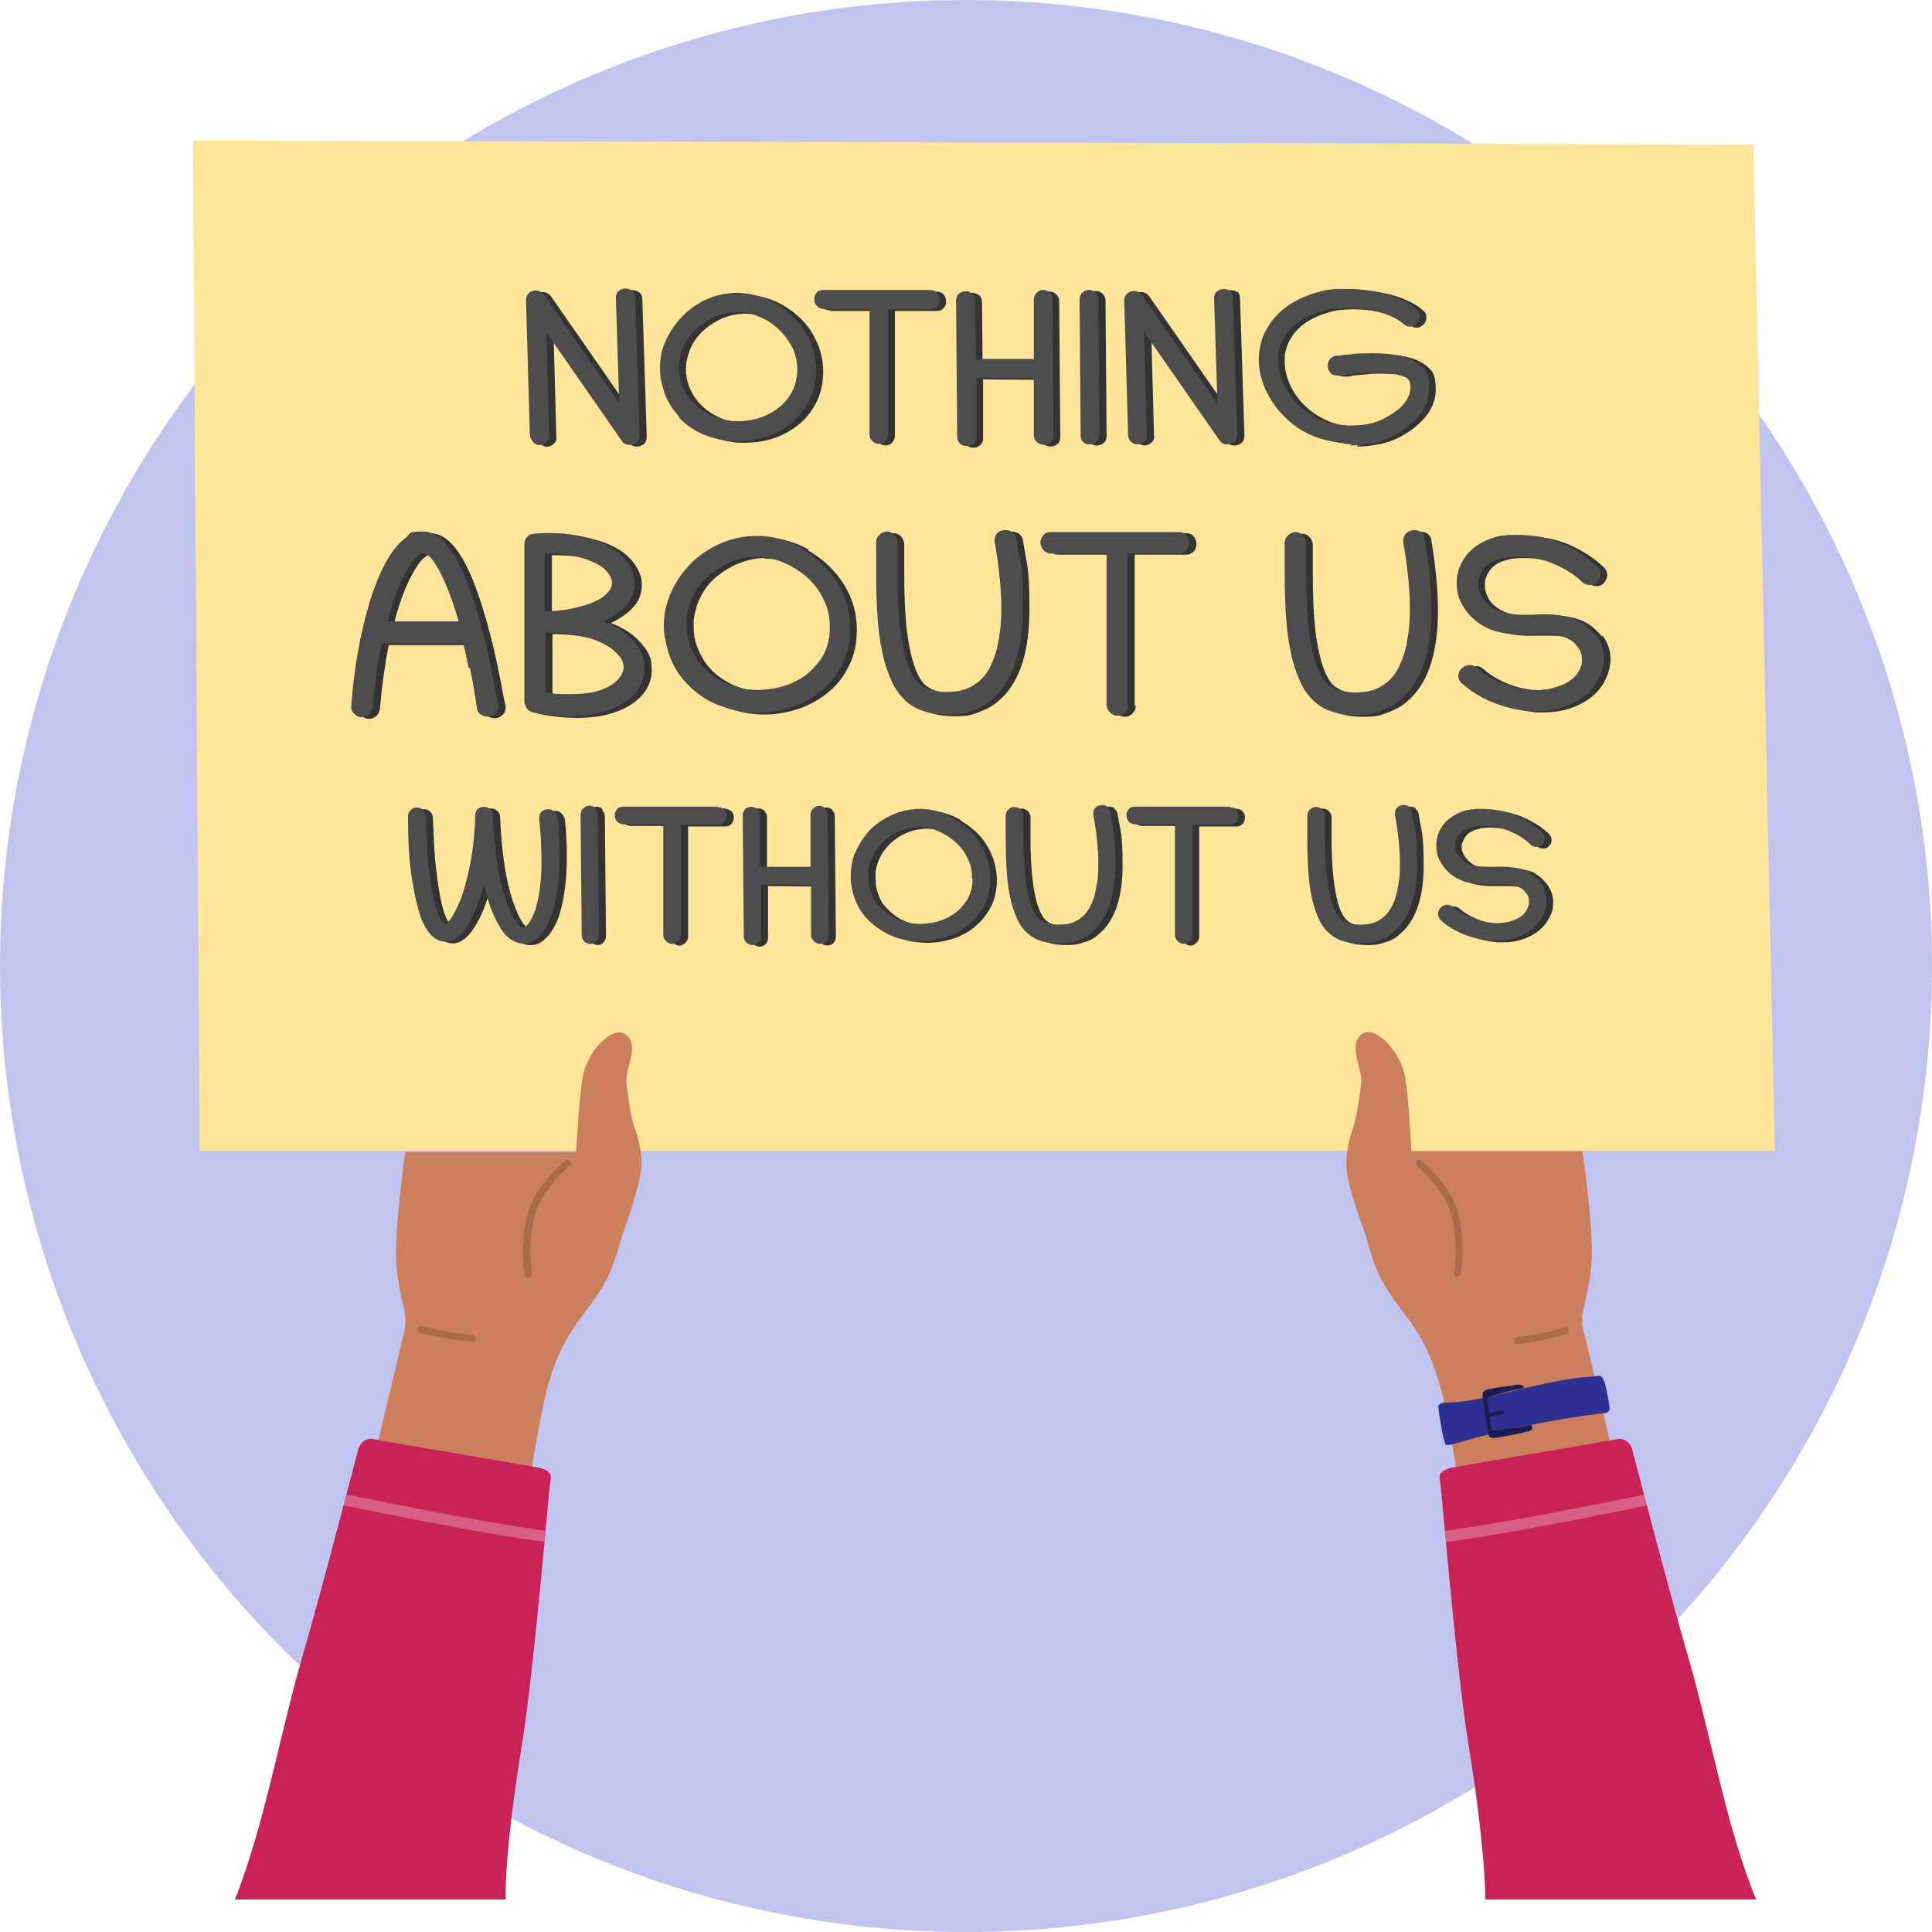<?xml version="1.0" encoding="UTF-8"?> <svg xmlns="http://www.w3.org/2000/svg" xmlns:xlink="http://www.w3.org/1999/xlink" id="b" viewBox="0 0 350.4 350.4"><defs><style>.f{fill:#ab6a4a;}.g{fill:#2e3192;}.h{fill:#4d4d4d;}.i{fill:#c82257;}.j{fill:#ffe599;}.k{fill:#cb7f5c;}.l{fill:#de7a9a;opacity:.7;}.m{fill:#333;}.n{clip-path:url(#d);}.o{clip-path:url(#e);}.p{fill:#c2c4f0;}.q{fill:#1a1c53;}</style><clipPath id="d"><path class="i" d="M293.4,261l-30.2,5.2s-1.3.3-1.9,1c-.4.6-.1,1.5,0,2.3.8,8.5,3,33.6,4.8,45.4.9,5.7,1.8,11.3,2.5,18.1.8,7.4.8,11.5.8,11.5h49.1s-2.7-6.2-5.5-17.1c-2.3-8.8-4.6-19.3-6.8-26.8-3.6-12.4-8.5-31.4-10.2-37.8-.1-.5-.6-1.2-1.1-1.5-.8-.5-1.6-.3-1.6-.3Z"></path></clipPath><clipPath id="e"><path class="i" d="M67.6,261l30.2,5.2s1.3.3,1.9,1c.4.6.1,1.5,0,2.3-.8,8.5-3,33.6-4.8,45.4-.9,5.7-1.8,11.3-2.5,18.1-.8,7.4-.7,11.5-.7,11.5h-49.1s2.6-6.2,5.4-17.1c2.3-8.8,4.6-19.3,6.8-26.8,3.6-12.4,8.5-31.4,10.2-37.8.1-.5.6-1.2,1.1-1.5.8-.5,1.6-.3,1.6-.3Z"></path></clipPath></defs><g id="c"><circle class="p" cx="175.2" cy="175.2" r="175.2"></circle><polygon class="j" points="321.9 208.7 36.2 208.7 35 25.5 318 26.2 321.9 208.7"></polygon><path class="k" d="M287.2,241.5c-.3-1.4-.3-2.8,0-4.1.4-1.8,1.1-4.6,1.4-7.9.6-5.8-1.6-20.7-1.6-20.7h-31c-.2-3.2-.6-11-1.3-14.1-.9-4.1-5.4-9-7.8-7.1-2.4,2,.1,6.2,0,8.5-.2,2.3-.9,6.7-1.4,8.1-1.6,4.4-1.3,7.4-1.3,7.4,0,2.5,1.9,8,3.6,12.8.9,3.4,2,6.7,3.3,8.7,4.1,6.7,7.3,8,10.4,19.4,2.1,7.7,9.3,56.4,13.7,86.9h35.4l-23.4-98.1Z"></path><path class="k" d="M99,252.6c3.1-11.4,6.3-12.7,10.4-19.4,1.3-2.1,2.4-5.3,3.3-8.7,1.7-4.8,3.5-10.3,3.6-12.8,0,0,.4-3.1-1.3-7.4-.5-1.4-1.2-5.8-1.4-8.1-.2-2.3,2.4-6.6,0-8.5-2.4-2-6.9,2.9-7.8,7.1-.7,3.2-1.1,11-1.3,14.1h-31s-2.1,14.9-1.6,20.7c.3,3.3,1,6.1,1.4,7.9.3,1.3.3,2.8,0,4.1l-23.4,98.1h35.4c4.4-30.5,11.6-79.2,13.7-86.9Z"></path><path class="f" d="M95.9,231.6s0,0,.1,0c.3,0,.6-.4.5-.7,0,0-.9-4.8.4-10.2,1.2-5,6.3-9.2,6.4-9.2.3-.2.3-.6,0-.9-.2-.3-.6-.3-.9,0-.2.2-5.5,4.5-6.8,9.9-1.4,5.7-.5,10.5-.4,10.7,0,.3.3.5.6.5Z"></path><path class="f" d="M85.7,243.4s0,0,0,0c.3,0,.6-.2.6-.6,0-.3-.2-.6-.6-.7,0,0-4.7-.4-9.2-1.6-.3,0-.7.1-.8.4,0,.3.1.7.4.8,4.6,1.2,9.4,1.6,9.4,1.6Z"></path><path class="i" d="M293.4,261l-30.2,5.2s-1.3.3-1.9,1c-.4.6-.1,1.5,0,2.3.8,8.5,3,33.6,4.8,45.4.9,5.7,1.8,11.3,2.5,18.1.8,7.4.8,11.5.8,11.5h49.1s-2.7-6.2-5.5-17.1c-2.3-8.8-4.6-19.3-6.8-26.8-3.6-12.4-8.5-31.4-10.2-37.8-.1-.5-.6-1.2-1.1-1.5-.8-.5-1.6-.3-1.6-.3Z"></path><g class="n"><path class="l" d="M258.5,280.1c-.5,0-.9-.4-1-.9,0-.5.3-1,.9-1.1,13.2-1.4,41.7-7.4,42-7.5.5-.1,1.1.2,1.2.8.1.5-.2,1.1-.8,1.2-.3,0-28.9,6.2-42.2,7.5,0,0,0,0-.1,0Z"></path></g><path class="g" d="M277.2,251.6c-5,1.1-9.9,2.7-15,2.8-.5,0-1,0-1.3.5-.1.2,0,.5,0,.7.2,1.8,1,6.2,1.3,6.4.4.2.8,0,1.1,0,9-2.7,18.1-4.5,27.4-5.7.2,0,.8,0,1-.3.3-.2.2-.7.2-1-.2-1.5-.8-4.1-.9-4.4-.6-1.5-1-1-2.5-.9-3.8.2-7.6,1.1-11.3,1.9Z"></path><path class="q" d="M277.8,258.4s-1.5.3-1.6.3c-.5.2-1.1.3-1.7.3-1.3.2-2.6.4-3.9.5-.3-1.8-.6-3.6-.8-5.4,0-.2,0-.3,0-.5.1-.2.4-.3.7-.4.8-.2,2.7-.8,4.1-1.1.5-.1,1.8-.4,1.8-.4,0-.2-.2-.3-.3-.4-.6-.4-1.6,0-1.9,0-1.3.2-2.6.3-3.9.6-.6.1-1.3.3-1.4.8,0,.2,0,.4,0,.5.2,1.5.4,3,.6,4.5.1.9.2,1.7.5,2.5,0,.3.2.5.5.6.1,0,.3,0,.5,0,2.1-.3,4.2-.7,6.2-1.2.2,0,.4-.1.6-.3.2-.2.1-.5,0-.8,0-.1,0-.2,0-.3Z"></path><path class="q" d="M272.6,255.7c0,.2.1.3.2.5,0,0,0,.1,0,.2,0,0,0,0,0,0-.4.2-.9.2-1.3.3-.5,0-.9.1-1.4.3-.1-.2-.3-.5-.1-.7.2-.1.6-.1.8-.2.6-.1,1.3-.4,1.9-.4Z"></path><path class="i" d="M67.6,261l30.2,5.2s1.3.3,1.9,1c.4.6.1,1.5,0,2.3-.8,8.5-3,33.6-4.8,45.4-.9,5.7-1.8,11.3-2.5,18.1-.8,7.4-.7,11.5-.7,11.5h-49.1s2.6-6.2,5.4-17.1c2.3-8.8,4.6-19.3,6.8-26.8,3.6-12.4,8.5-31.4,10.2-37.8.1-.5.6-1.2,1.1-1.5.8-.5,1.6-.3,1.6-.3Z"></path><g class="o"><path class="l" d="M102.5,280.1s0,0-.1,0c-13.3-1.4-41.9-7.5-42.2-7.5-.5-.1-.9-.6-.8-1.2.1-.5.6-.9,1.2-.8.3,0,28.8,6.1,42,7.5.5,0,.9.5.9,1.1,0,.5-.5.9-1,.9Z"></path></g><path class="m" d="M98,80.5c.7.7,1.7.7,2.4,0,.4-.3.6-.8.5-1.3l-.5-18.6,13.7,19.7c.3.5.8.7,1.4.7s.8-.2,1.2-.4c.4-.3.6-.8.6-1.3l-.8-25c0-.7-.3-1.1-.6-1.3-.7-.5-1.6-.5-2.3,0-.3.2-.6.6-.6,1.3l.6,19.1-13.7-19.7c-.6-.8-1.8-1-2.6-.3-.4.3-.6.8-.6,1.3l.7,24.4c0,.4.2.9.5,1.2Z"></path><path class="m" d="M124.4,76c1.5,1.6,3.3,2.7,5.3,3.4.9.3,1.8.6,2.7.7.9.2,1.8.2,2.7.2,1.9,0,3.8-.3,5.5-.9,1.7-.6,3.2-1.5,4.5-2.6,1.3-1.1,2.3-2.5,3.1-4.1.7-1.6,1.1-3.3,1.1-5.3,0-3-1-5.7-2.8-8.2-1.2-1.5-2.7-2.8-4.6-3.9-1.9-1.1-4.1-1.7-6.4-1.9,0,0-.1,0-.2,0-.2,0-.4,0-.5,0-3.3.1-6.2,1.2-8.7,3.3-.9.7-1.7,1.6-2.5,2.7-.8,1.1-1.4,2.2-1.9,3.5-.5,1.3-.7,2.7-.7,4.1s.1,2.1.4,3.1c.5,2.3,1.6,4.2,3.1,5.8ZM124.4,67.1c0-.5,0-.9.1-1.4.4-2.5,1.6-4.6,3.6-6.2,2-1.6,4.2-2.5,6.7-2.6.2,0,.3,0,.4,0,1.6,0,3.2.5,4.8,1.3,1,.5,2,1.3,2.9,2.2.9.9,1.6,2,2.2,3.1.5,1.2.8,2.5.8,3.9s-.4,3.1-1.2,4.4c-.8,1.3-1.8,2.3-3.1,3.1-1.3.8-2.8,1.4-4.3,1.6-2.8.5-5.5,0-7.5-1.1-1.5-.8-2.8-1.9-3.7-3.2-.5-.6-.8-1.4-1.2-2.3-.3-.9-.5-1.9-.5-3Z"></path><path class="m" d="M150.7,56.4h8.2v22.7c0,.5.2.9.5,1.2.3.3.8.5,1.2.5s.9-.2,1.2-.5c.3-.3.5-.8.5-1.2v-22.7c1.2,0,2.4,0,3.5,0,1.4,0,2.7,0,4.1,0,.7,0,1.1-.3,1.3-.6.3-.3.4-.7.4-1.1s-.1-.8-.4-1.2c-.2-.3-.6-.6-1.3-.6h-19.3c-.7,0-1.1.2-1.3.5-.3.3-.4.7-.4,1.2s.1.8.4,1.1c.2.3.6.6,1.3.6Z"></path><path class="m" d="M175.4,80.8c.3.3.7.4,1.1.4s.8-.1,1.2-.4c.3-.2.6-.6.6-1.3v-10.7c-.1,0,10.4.1,10.4.1v10.4c.1.7.4,1.1.7,1.3.7.5,1.6.5,2.3,0,.3-.2.6-.6.6-1.3l-.2-24.7c0-.4-.2-.9-.5-1.2-.7-.7-1.7-.7-2.4,0-.3.3-.5.8-.5,1.2,0,1.9,0,3.8,0,5.7,0,1.7,0,3.4,0,5.1h-10.5c0-.1-.1-10.6-.1-10.6,0-.7-.3-1.1-.6-1.3-.7-.5-1.6-.5-2.3,0-.3.2-.6.6-.6,1.3l.2,24.7c0,.7.3,1.1.6,1.3Z"></path><path class="m" d="M197.8,80.4c.3.3.7.4,1.1.4s.8-.1,1.2-.4c.3-.2.6-.6.6-1.3l-.2-24.6c0-.5-.2-.9-.5-1.2-.7-.7-1.7-.7-2.4,0-.4.3-.5.8-.5,1.2l.2,24.7c0,.7.3,1.1.6,1.3Z"></path><path class="m" d="M224.4,53c-.7-.5-1.6-.5-2.3,0-.3.2-.6.6-.6,1.3l.6,19.1-13.7-19.7c-.6-.8-1.8-1-2.6-.3-.4.3-.6.8-.6,1.3l.7,24.4c0,.4.2.9.5,1.2.7.7,1.7.6,2.4,0,.4-.3.6-.8.5-1.3l-.5-18.6,13.7,19.7c.3.5.8.7,1.4.7s.8-.2,1.2-.4c.4-.3.6-.8.6-1.3l-.8-25c0-.7-.3-1.1-.6-1.3Z"></path><path class="m" d="M246.1,81c1.4,0,2.9-.2,4.4-.5,2.1-.5,4-1.4,5.7-2.7,2.8-2.1,4.2-4.5,4.2-7.2s-.6-3.4-1.9-4.4c-.9-.7-2.1-1.2-3.5-1.5-2-.4-4.2-.5-6.8-.4-.8,0-1.6.1-2.3.2-.7,0-1.3.1-1.7.2h-.8c-.5.2-.9.4-1.1.8-.2.3-.3.7-.3,1s.1.8.4,1.2c.3.4.7.6,1.3.6s.2,0,.3,0h.8c.4-.2.9-.2,1.6-.3.7,0,1.4-.1,2.2-.2,2.3-.1,4.2,0,5.4.2.7.2,1.3.3,1.8.5.4.1.7.4.9.6.2.3.3.7.3,1.3s-.1,1.2-.4,1.8c-.3.7-.8,1.3-1.5,2-.7.6-1.6,1.2-2.5,1.7-.9.5-1.9.9-2.7,1.1-3.5.7-6.8.4-9.4-.8-1.7-.8-3.1-1.8-4.2-3-1-1-1.8-2.2-2.4-3.6-.6-1.3-.9-2.7-.9-4.1s.1-1.6.3-2.3c.2-.8.6-1.5,1.1-2.3,1.6-2.3,4.3-3.8,8-4.6,3.1-.4,6.3-.2,9.2.6,1.8.5,3.2,1.2,4.2,2.1.6.5,1.3.6,1.9.2.6-.3,1-.9,1-1.6s-.2-.9-.5-1.2h0c-1.3-1.2-3.1-2.1-5.4-2.8-2.2-.6-4.7-1-7.2-1s-2.5,0-3.6.2h-.2s0,0,0,0c-4.7,1-8.1,3-10.2,6-.7,1.1-1.3,2.1-1.6,3.2-.3,1.1-.5,2.2-.5,3.3,0,1.9.4,3.7,1.2,5.5.8,1.7,1.8,3.3,3.1,4.6,2.3,2.5,5.2,4.1,8.7,4.8,1.3.3,2.6.4,3.9.4Z"></path><path class="m" d="M86.5,121.4c.4,1.7.7,3.5,1,5.4l.3,1.9c0,.5.3.9.7,1.2.8.5,1.7.5,2.5-.1.4-.3.7-.8.7-1.4s0-.2,0-.3l-.4-1.9c-1.5-8.4-3.3-15.2-5.3-20.4-2.4-6.1-5-9.1-8-9.1s-2.1.4-3.2,1.2c-2.5,1.9-4.6,5.7-6.4,11.4-1.7,5.6-2.9,12.1-3.4,19.1,0,.4,0,.9.6,1.4.4.4.9.6,1.3.6s.9-.2,1.3-.5c.4-.3.6-.8.7-1.3.3-3.6.8-7.5,1.6-11.6h14.8c.4,1.4.7,2.9,1,4.5ZM84.4,113h-12.9c1.1-4.5,2.6-8,4.2-10.4.8-1.2,1.6-1.9,2.3-2,0,0,.1,0,.5.2.3.2.7.5,1.1,1,1.6,2.1,3.2,5.8,4.8,11.2Z"></path><path class="m" d="M96.8,128.8c.3.3.7.6,1.1.7,2.4.5,4.7.7,6.8.7,4.6,0,8.2-1.1,10.7-3.1,1.9-1.6,2.8-3.4,2.8-5.6s-.5-3-1.4-4.2c-.9-1.2-2-2.2-3.3-3-.9-.5-1.8-1-2.7-1.3.6-.3,1.2-.6,1.8-1,1.1-.7,2-1.5,2.7-2.4.7-1,1.1-2.1,1.1-3.4s-.2-1.7-.5-2.5c-.7-1.5-1.8-2.8-3.3-3.8-1.5-1-3.3-1.7-5.3-2.2-2.9-.7-6.1-.9-9.2-.6-.5,0-.9.2-1.2.6-.4.4-.5.8-.5,1.4v28.7c.2.4.3.8.6,1.2ZM112.8,124c-1.8,1.5-4.5,2.2-8.1,2.2s-2.9-.1-4.5-.4v-10.8c5.1,0,9.1,1,11.7,2.8.7.5,1.3,1.1,1.8,1.7.4.6.6,1.2.6,1.8,0,.9-.5,1.8-1.4,2.6ZM101.9,111.1h-1.1c-.2.1-.5.1-.7.2v-10.6c1.9,0,3.7,0,5.6.5,1.6.3,2.9.9,4.1,1.5,1.1.6,1.9,1.5,2.3,2.4.1.3.2.6.2.9,0,.6-.2,1.1-.7,1.7-1.4,1.6-4.3,2.7-8.5,3.3-.4,0-.9.1-1.2.1Z"></path><path class="m" d="M146.7,99.7c-2.3-1.3-4.9-2.1-7.7-2.2,0,0-.2,0-.3,0-.2,0-.4,0-.6,0-3.9.1-7.4,1.5-10.4,3.9-1.1.9-2,1.9-3,3.2-.9,1.3-1.7,2.7-2.2,4.2-.6,1.5-.9,3.2-.9,4.9s.2,2.4.5,3.7c.6,2.7,1.9,5.1,3.7,6.9,1.8,1.9,3.9,3.3,6.3,4.1,1.1.4,2.1.7,3.2.9,1.1.2,2.2.3,3.2.3,2.3,0,4.5-.4,6.5-1.1,2-.7,3.9-1.8,5.4-3.1,1.6-1.3,2.8-3,3.7-4.9.9-1.9,1.3-4,1.3-6.3,0-3.5-1.1-6.8-3.4-9.7-1.4-1.8-3.2-3.4-5.5-4.7ZM151.8,114.2c0,2-.5,3.8-1.4,5.3-1,1.5-2.2,2.8-3.8,3.8-1.6,1-3.3,1.6-5.2,1.9-3.5.6-6.6,0-9.1-1.3-1.9-1-3.4-2.3-4.5-3.9-.5-.8-1-1.7-1.4-2.8-.4-1.1-.6-2.3-.6-3.6s0-1.1.1-1.7c.5-3,1.9-5.6,4.3-7.5,2.4-1.9,5.1-3,8.1-3.2.2,0,.4.1.5.1h0c2,0,3.9.6,5.8,1.6,1.3.7,2.5,1.5,3.6,2.6,1.1,1.1,2,2.4,2.6,3.8.7,1.4,1,3,1,4.8Z"></path><path class="m" d="M185.5,98c0-.5-.3-.9-.7-1.2-.7-.5-1.7-.5-2.5,0-.4.3-.7.8-.7,1.4s0,.2,0,.4c.8,4.5,1.2,8.5,1.2,11.8s-.2,4.2-.5,6.1c-.3,1.9-.9,3.5-1.6,4.9-.7,1.4-1.8,2.5-3,3.2-1.2.8-2.9,1.2-4.8,1.2s-3.7-.5-4.9-1.4c-1.3-1-2.4-3.5-3.1-7.3-.6-3-.9-7.4-.9-13.1s0-3.4,0-5.3c0-.5-.2-1-.6-1.4-.7-.8-1.9-.8-2.7,0-.4.4-.6.8-.6,1.4,0,1.8,0,3.5,0,5.1,0,6.1.3,10.9,1,14.2.4,2.3,1.1,4.3,1.9,6,.8,1.8,2.1,3.3,3.6,4.3,1.6,1,3.7,1.6,6.4,1.6s3-.2,4.4-.7c1.4-.5,2.6-1.1,3.6-2,3.8-3.1,5.7-8.7,5.7-16.6s-.4-7.9-1.2-12.7Z"></path><path class="m" d="M205.8,128v-27.4c1.5,0,2.9,0,4.4,0,1.6,0,3.3,0,4.9,0,.8,0,1.2-.4,1.5-.7.3-.4.4-.8.4-1.3s-.2-.9-.5-1.3c-.2-.3-.7-.6-1.4-.6h-23.2c-.8,0-1.2.3-1.4.6-.3.4-.5.8-.5,1.3s.2.9.5,1.3c.2.3.7.7,1.5.7h10v27.4c0,.5.2,1,.6,1.4.4.4.9.6,1.4.6s1-.2,1.4-.6c.4-.4.6-.9.6-1.4Z"></path><path class="m" d="M260.8,110.7c0-3.7-.4-7.9-1.2-12.7,0-.5-.3-.9-.7-1.2-.7-.5-1.7-.5-2.5.1-.4.3-.7.8-.7,1.4s0,.2,0,.4c.8,4.5,1.2,8.5,1.2,11.8s-.2,4.2-.5,6.1c-.3,1.9-.9,3.5-1.6,4.9-.7,1.4-1.8,2.5-3,3.2-1.2.8-2.9,1.2-4.8,1.2s-3.7-.5-4.9-1.4c-1.3-1-2.4-3.5-3.1-7.3-.6-3-.9-7.4-.9-13.1s0-3.4,0-5.3c0-.5-.2-1-.6-1.4-.7-.8-1.9-.8-2.7,0-.4.4-.6.8-.6,1.4,0,1.8,0,3.5,0,5.1,0,6.1.3,10.9,1,14.2.4,2.2,1.1,4.3,1.9,6,.8,1.8,2.1,3.3,3.6,4.3,1.6,1,3.7,1.6,6.4,1.6s3-.2,4.4-.7c1.4-.5,2.6-1.1,3.6-2,3.8-3.1,5.7-8.7,5.7-16.6Z"></path><path class="m" d="M290.6,115.5c-1-1.2-2-2.1-3.2-2.7-1.9-1-4.8-1.4-8.4-1.1-.7,0-1.3,0-1.8,0-1.5,0-2.7-.2-3.7-.5-1-.3-1.8-.8-2.5-1.4-.5-.4-.9-.9-1.2-1.6-.3-.6-.5-1.3-.5-2s0-.9.2-1.4c.4-1.2,1.2-2.1,2.3-2.7,1.2-.6,2.7-.9,4.4-.9,2.5,0,4.9.4,6.9,1.3,2,.9,3.8,2,5.1,3.3.4.4.9.5,1.4.5h0c.6,0,1-.2,1.4-.7.3-.4.5-.8.5-1.3s-.2-1-.6-1.4c-1.7-1.6-3.8-3-6.3-4.1-2.5-1.1-5.4-1.6-8.5-1.6s-4.7.6-6.5,1.6c-1.9,1.1-3.1,2.7-3.8,4.6-.3.9-.4,1.8-.4,2.6,0,1.4.3,2.6.9,3.7.6,1.1,1.3,2,2.1,2.7,1.1,1,2.4,1.8,3.8,2.2,1.4.4,3.1.7,5,.7s1.2,0,1.9,0c.7,0,1.3,0,1.9,0,2.1,0,3.6.2,4.5.7.7.3,1.3.8,1.8,1.5.5.6.8,1.3.8,2.2s0,.5,0,.8c-.4,1.7-1.5,3-3.3,3.8-1.8.8-3.8,1.2-5.8,1-4-.4-7.4-1.7-10-4-.8-.7-1.9-.6-2.7.1-.4.4-.6.9-.6,1.4s.2,1,.7,1.4c3.2,2.8,7.3,4.5,12.2,5,.5,0,1,0,1.5,0,2.1,0,4.2-.4,6.1-1.3,3.1-1.4,5-3.7,5.7-6.7.1-.5.2-1,.2-1.6,0-1.6-.5-3.1-1.5-4.4Z"></path><path class="m" d="M102.3,148.5c0-.6-.4-.9-.6-1.1-.6-.5-1.4-.4-2.1,0-.2.2-.5.6-.5,1.2v.2c.1,1.2.2,2.4.3,3.6,0,1.3.1,2.5.1,3.7s0,3.1-.2,4.5c-.1,1.4-.4,2.8-.7,4-.3,1.2-.8,2.2-1.3,3-.5.7-.8.8-.9.9,0,0-.2,0-.6-.1,0,0-.3-.1-.9-.9-.4-.6-.9-1.4-1.3-2.5-1.6-3.8-2.6-9.5-2.9-16.8,0-.6-.3-1-.6-1.2-.6-.5-1.5-.5-2.1,0-.2.2-.5.5-.5,1.2-.1,4.7-.8,9-1.9,12.9-.3.9-.5,1.7-.8,2.4-.3.7-.6,1.4-.9,2-.3.6-.6,1.1-.9,1.5-.3.4-.6.7-.8.9,0,0-.1,0-.2.1,0,0,0,0,0,0-.8-.6-1.9-2.5-2.7-8.7-.2-1.5-.4-3.2-.5-5-.1-1.8-.2-3.8-.3-6,0-.4-.2-.8-.5-1.1-.6-.6-1.6-.6-2.2,0-.3.3-.5.7-.5,1.1,0,4.4.2,8.2.7,11.3.5,3.2,1.1,5.6,1.7,7.3.7,1.7,1.5,2.9,2.5,3.6.6.4,1.3.6,1.9.6,1.7,0,3.2-1.4,4.7-4.2.9-1.7,1.6-3.7,2.3-6.2.4,1.9.9,3.5,1.4,4.8.4.9.7,1.6,1.1,2.3.4.7.7,1.2,1,1.6.7.9,1.5,1.5,2.4,1.8.4.2.9.2,1.3.2.9,0,1.6-.3,2.2-.8.6-.5,1.1-1,1.4-1.5.7-1,1.3-2.2,1.7-3.7.4-1.4.7-2.9.9-4.6.2-1.6.3-3.4.3-5.1s0-2.6-.1-3.8c0-1.3-.2-2.5-.3-3.7Z"></path><path class="m" d="M109.3,146.8c-.6-.7-1.6-.6-2.2,0-.3.3-.5.7-.5,1.1l.2,21.9c0,.6.3,1,.5,1.2.3.2.7.4,1,.4s.8-.1,1.1-.4c.2-.2.5-.6.5-1.2l-.2-21.8c0-.4-.2-.8-.5-1.1Z"></path><path class="m" d="M131.5,146.6h-17.1c-.6,0-1,.2-1.2.5-.3.3-.4.7-.4,1.1s.1.7.4,1.1c.2.2.6.5,1.2.5h7.2v20.1c0,.4.2.8.5,1.1.3.3.7.5,1.1.5s.8-.2,1.1-.5c.3-.3.5-.7.5-1.1v-20c1,0,2.1,0,3.1,0,1.2,0,2.4,0,3.6,0,.7,0,1-.3,1.2-.5.2-.3.4-.7.4-1.1s-.1-.8-.4-1.1c-.2-.2-.6-.5-1.2-.5Z"></path><path class="m" d="M151,146.9c-.7-.6-1.6-.6-2.2,0-.3.3-.5.7-.5,1.1,0,1.7,0,3.4,0,5,0,1.5,0,3,0,4.5h-9.2c0-.1,0-9.3,0-9.3,0-.6-.3-1-.5-1.2-.6-.5-1.5-.5-2.1,0-.2.2-.5.6-.5,1.2l.2,21.9c0,.6.3,1,.5,1.2.3.2.7.4,1,.4s.8-.1,1.1-.4c.2-.2.5-.6.5-1.2v-9.4c0,0,9.1.1,9.1.1v9.1c0,.6.4,1,.6,1.2.6.5,1.5.5,2.1,0,.2-.2.5-.6.5-1.2l-.2-21.9c0-.4-.2-.8-.5-1.1Z"></path><path class="m" d="M174.2,148.7c-1.7-1-3.7-1.6-5.7-1.7,0,0-.1,0-.2,0-.2,0-.3,0-.5,0-2.9.1-5.5,1.1-7.8,2.9-.8.6-1.5,1.4-2.2,2.4-.7.9-1.2,2-1.7,3.1-.4,1.2-.6,2.4-.6,3.7s.1,1.8.3,2.8c.5,2,1.4,3.8,2.8,5.2,1.4,1.4,3,2.4,4.7,3.1.8.3,1.6.5,2.4.6.8.1,1.6.2,2.4.2,1.7,0,3.4-.3,4.9-.8,1.5-.5,2.9-1.3,4-2.3,1.2-1,2.1-2.2,2.8-3.6.7-1.4,1-3,1-4.7,0-2.6-.9-5.1-2.5-7.3-1-1.3-2.4-2.5-4.1-3.5ZM177.7,159.6c0,1.4-.3,2.7-1,3.9-.7,1.1-1.6,2.1-2.8,2.8-1.1.7-2.4,1.2-3.8,1.4-2.5.4-4.8,0-6.6-.9-1.3-.7-2.4-1.7-3.3-2.8-.4-.5-.7-1.2-1-2.1-.3-.8-.4-1.7-.4-2.6s0-.8,0-1.2c.3-2.2,1.4-4,3.1-5.5,1.7-1.4,3.7-2.2,5.9-2.3.1,0,.3,0,.4,0h0c1.4,0,2.9.5,4.2,1.2.9.5,1.8,1.1,2.6,1.9.8.8,1.4,1.7,1.9,2.8.5,1,.7,2.2.7,3.5Z"></path><path class="m" d="M202.2,146.6c-.6-.4-1.4-.4-2,0-.4.3-.6.7-.6,1.2s0,.2,0,.3c.6,3.3.9,6.2.9,8.7s-.1,3.1-.4,4.5c-.2,1.4-.6,2.6-1.2,3.6-.5,1-1.3,1.8-2.2,2.3-.9.6-2.1.8-3.4.8s-2.7-.3-3.5-1c-.9-.7-1.7-2.5-2.2-5.3-.4-2.2-.7-5.4-.7-9.6s0-2.5,0-3.9c0-.4-.2-.8-.5-1.1-.6-.6-1.6-.6-2.2,0-.3.3-.5.7-.5,1.1,0,1.3,0,2.6,0,3.8,0,4.5.2,8,.7,10.5.3,1.7.8,3.2,1.4,4.5.6,1.4,1.6,2.5,2.7,3.2,1.2.8,2.8,1.2,4.8,1.2s2.3-.2,3.3-.5c1.1-.3,2-.8,2.7-1.5,2.8-2.3,4.3-6.5,4.3-12.3s-.3-5.9-.9-9.4c0-.4-.3-.8-.6-1Z"></path><path class="m" d="M224.2,146.6h-17.1c-.6,0-1,.2-1.2.5-.3.3-.4.7-.4,1.1s.1.7.4,1.1c.2.2.6.5,1.2.5h7.2v20.1c0,.4.2.8.5,1.1.3.3.7.5,1.1.5s.8-.2,1.1-.5c.3-.3.5-.7.5-1.1v-20c1,0,2.1,0,3.1,0,1.2,0,2.4,0,3.6,0,.7,0,1-.3,1.2-.5.2-.3.4-.7.4-1.1s-.1-.8-.4-1.1c-.2-.2-.5-.5-1.2-.5Z"></path><path class="m" d="M256.8,146.6c-.6-.4-1.4-.4-2,0-.4.3-.6.7-.6,1.2s0,.2,0,.3c.6,3.3.9,6.2.9,8.7s-.1,3.1-.4,4.5c-.2,1.4-.6,2.6-1.2,3.6-.5,1-1.3,1.8-2.2,2.3-.9.6-2.1.8-3.4.8s-2.7-.3-3.5-1c-.9-.7-1.7-2.5-2.2-5.3-.4-2.2-.7-5.4-.7-9.6s0-2.5,0-3.9c0-.4-.2-.8-.5-1.1-.6-.6-1.6-.6-2.2,0-.3.3-.5.7-.5,1.1,0,1.3,0,2.6,0,3.8,0,4.5.2,8,.7,10.5.3,1.7.8,3.2,1.4,4.5.6,1.4,1.6,2.5,2.7,3.2,1.2.8,2.8,1.2,4.8,1.2s2.3-.2,3.3-.5c1.1-.3,2-.8,2.7-1.5,2.8-2.3,4.3-6.5,4.3-12.3s-.3-5.9-.9-9.4c0-.4-.3-.8-.6-1Z"></path><path class="m" d="M278.5,158.4c-1.4-.7-3.6-1-6.3-.9-.5,0-.9,0-1.3,0-1.1,0-2-.1-2.7-.3-.7-.2-1.3-.5-1.8-1-.3-.3-.6-.7-.9-1.1-.2-.4-.4-.9-.4-1.4s0-.7.2-1c.3-.8.8-1.5,1.6-1.9.9-.4,1.9-.7,3.2-.7,1.9,0,3.5.3,5,1,1.5.6,2.7,1.4,3.7,2.4.3.3.7.4,1.1.4h0c.5,0,.8-.2,1.1-.5.3-.3.4-.7.4-1.1s-.2-.8-.5-1.1c-1.3-1.2-2.9-2.2-4.7-3-1.9-.8-4-1.2-6.4-1.2s-3.5.4-4.9,1.2c-1.4.8-2.4,2-2.9,3.5-.2.7-.3,1.3-.3,2,0,1,.2,2,.7,2.8.4.8,1,1.5,1.5,2,.9.8,1.8,1.3,2.9,1.7,1,.3,2.3.5,3.8.5s.9,0,1.4,0c.5,0,1,0,1.4,0,1.5,0,2.6.2,3.3.5.5.2.9.6,1.3,1.1.4.4.5.9.5,1.5s0,.3,0,.5c-.3,1.2-1,2.1-2.3,2.7-1.3.6-2.8.8-4.2.7-2.9-.3-5.4-1.3-7.3-2.9-.6-.6-1.6-.5-2.2.1-.3.3-.5.7-.5,1.1s.2.8.5,1.2c2.4,2.1,5.5,3.4,9.1,3.7.4,0,.8,0,1.1,0,1.6,0,3.1-.3,4.6-1,2.3-1.1,3.7-2.8,4.3-5,0-.4.1-.8.1-1.2,0-1.2-.4-2.4-1.1-3.3-.7-.9-1.5-1.6-2.4-2.1Z"></path><path class="h" d="M96.7,80.2c.7.7,1.7.7,2.4,0,.4-.3.6-.8.5-1.3l-.5-18.6,13.7,19.7c.3.5.8.7,1.4.7s.8-.2,1.2-.4c.4-.3.6-.8.6-1.3l-.8-25c0-.7-.3-1.1-.6-1.3-.7-.5-1.6-.5-2.3,0-.3.2-.6.6-.6,1.3l.6,19.1-13.7-19.7c-.6-.8-1.8-1-2.6-.3-.4.3-.6.8-.6,1.3l.7,24.4c0,.4.2.9.5,1.2Z"></path><path class="h" d="M123.1,75.7c1.5,1.6,3.3,2.7,5.3,3.4.9.3,1.8.6,2.7.7.9.2,1.8.2,2.7.2,1.9,0,3.8-.3,5.5-.9,1.7-.6,3.2-1.5,4.5-2.6,1.3-1.1,2.3-2.5,3.1-4.1.7-1.6,1.1-3.3,1.1-5.3,0-3-1-5.7-2.8-8.2-1.2-1.5-2.7-2.8-4.6-3.9-1.9-1.1-4.1-1.7-6.4-1.9,0,0-.1,0-.2,0-.2,0-.4,0-.5,0-3.3.1-6.2,1.2-8.7,3.3-.9.7-1.7,1.6-2.5,2.7-.8,1.1-1.4,2.2-1.9,3.5-.5,1.3-.7,2.7-.7,4.1s.1,2.1.4,3.1c.5,2.3,1.6,4.2,3.1,5.8ZM123.1,66.8c0-.5,0-.9.1-1.4.4-2.5,1.6-4.6,3.6-6.2,2-1.6,4.2-2.5,6.7-2.6.2,0,.3,0,.4,0,1.6,0,3.2.5,4.8,1.3,1,.5,2,1.3,2.9,2.2.9.9,1.6,2,2.2,3.1.5,1.2.8,2.5.8,3.9s-.4,3.1-1.2,4.4c-.8,1.3-1.8,2.3-3.1,3.1-1.3.8-2.8,1.4-4.3,1.6-2.8.5-5.5,0-7.5-1.1-1.5-.8-2.8-1.9-3.7-3.2-.5-.6-.8-1.4-1.2-2.3-.3-.9-.5-1.9-.5-3Z"></path><path class="h" d="M149.5,56.1h8.2v22.7c0,.5.2.9.5,1.2.3.3.8.5,1.2.5s.9-.2,1.2-.5c.3-.3.5-.8.5-1.2v-22.7c1.2,0,2.4,0,3.5,0,1.4,0,2.7,0,4.1,0,.7,0,1.1-.3,1.3-.6.3-.3.4-.7.4-1.1s-.1-.8-.4-1.2c-.2-.3-.6-.6-1.3-.6h-19.3c-.7,0-1.1.2-1.3.5-.3.3-.4.7-.4,1.2s.1.8.4,1.1c.2.3.6.6,1.3.6Z"></path><path class="h" d="M174.2,80.5c.3.3.7.4,1.1.4s.8-.1,1.2-.4c.3-.2.6-.6.6-1.3v-10.7c-.1,0,10.4.1,10.4.1v10.4c.1.7.4,1.1.7,1.3.7.5,1.6.5,2.3,0,.3-.2.6-.6.6-1.3l-.2-24.7c0-.4-.2-.9-.5-1.2-.7-.7-1.7-.7-2.4,0-.3.3-.5.8-.5,1.2,0,1.9,0,3.8,0,5.7,0,1.7,0,3.4,0,5.1h-10.5c0-.1-.1-10.6-.1-10.6,0-.7-.3-1.1-.6-1.3-.7-.5-1.6-.5-2.3,0-.3.2-.6.6-.6,1.3l.2,24.7c0,.7.3,1.1.6,1.3Z"></path><path class="h" d="M196.5,80.2c.3.3.7.4,1.1.4s.8-.1,1.2-.4c.3-.2.6-.6.6-1.3l-.2-24.6c0-.5-.2-.9-.5-1.2-.7-.7-1.7-.7-2.4,0-.4.3-.5.8-.5,1.2l.2,24.7c0,.7.3,1.1.6,1.3Z"></path><path class="h" d="M223.1,52.8c-.7-.5-1.6-.5-2.3,0-.3.2-.6.6-.6,1.3l.6,19.1-13.7-19.7c-.6-.8-1.8-1-2.6-.3-.4.3-.6.8-.6,1.3l.7,24.4c0,.4.2.9.5,1.2.7.7,1.7.6,2.4,0,.4-.3.6-.8.5-1.3l-.5-18.6,13.7,19.7c.3.5.8.7,1.4.7s.8-.2,1.2-.4c.4-.3.6-.8.6-1.3l-.8-25c0-.7-.3-1.1-.6-1.3Z"></path><path class="h" d="M244.9,80.8c1.4,0,2.9-.2,4.4-.5,2.1-.5,4-1.4,5.7-2.7,2.8-2.1,4.2-4.5,4.2-7.2s-.6-3.4-1.9-4.4c-.9-.7-2.1-1.2-3.5-1.5-2-.4-4.2-.5-6.8-.4-.8,0-1.6.1-2.3.2-.7,0-1.3.1-1.7.2h-.8c-.5.2-.9.4-1.1.8-.2.3-.3.7-.3,1s.1.8.4,1.2c.3.4.7.6,1.3.6s.2,0,.3,0h.8c.4-.2.9-.2,1.6-.3.7,0,1.4-.1,2.2-.2,2.3-.1,4.2,0,5.4.2.7.2,1.3.3,1.8.5.4.1.7.4.9.6.2.3.3.7.3,1.3s-.1,1.2-.4,1.8c-.3.7-.8,1.3-1.5,2-.7.6-1.6,1.2-2.5,1.7-.9.5-1.9.9-2.7,1.1-3.5.7-6.8.4-9.4-.8-1.7-.8-3.1-1.8-4.2-3-1-1-1.8-2.2-2.4-3.6-.6-1.3-.9-2.7-.9-4.1s.1-1.6.3-2.3c.2-.8.6-1.5,1.1-2.3,1.6-2.3,4.3-3.8,8-4.6,3.1-.4,6.3-.2,9.2.6,1.8.5,3.2,1.2,4.2,2.1.6.5,1.3.6,1.9.2.6-.3,1-.9,1-1.6s-.2-.9-.5-1.2h0c-1.3-1.2-3.1-2.1-5.4-2.8-2.2-.6-4.7-1-7.2-1s-2.5,0-3.6.2h-.2s0,0,0,0c-4.7,1-8.1,3-10.2,6-.7,1.1-1.3,2.1-1.6,3.2-.3,1.1-.5,2.2-.5,3.3,0,1.9.4,3.7,1.2,5.5.8,1.7,1.8,3.3,3.1,4.6,2.3,2.5,5.2,4.1,8.7,4.8,1.3.3,2.6.4,3.9.4Z"></path><path class="h" d="M85.2,121.1c.4,1.7.7,3.5,1,5.4l.3,1.9c0,.5.3.9.7,1.2.8.5,1.7.5,2.5-.1.4-.3.7-.8.7-1.4s0-.2,0-.3l-.4-1.9c-1.5-8.4-3.3-15.2-5.3-20.4-2.4-6.1-5-9.1-8-9.1s-2.1.4-3.2,1.2c-2.5,1.9-4.6,5.7-6.4,11.4-1.7,5.6-2.9,12.1-3.4,19.1,0,.4,0,.9.6,1.4.4.4.9.6,1.3.6s.9-.2,1.3-.5c.4-.3.6-.8.7-1.3.3-3.6.8-7.5,1.6-11.6h14.8c.4,1.4.7,2.9,1,4.5ZM83.2,112.7h-12.9c1.1-4.5,2.6-8,4.2-10.4.8-1.2,1.6-1.9,2.3-2,0,0,.1,0,.5.2.3.2.7.5,1.1,1,1.6,2.1,3.2,5.8,4.8,11.2Z"></path><path class="h" d="M95.5,128.5c.3.3.7.6,1.1.7,2.4.5,4.7.7,6.8.7,4.6,0,8.2-1.1,10.7-3.1,1.9-1.6,2.8-3.4,2.8-5.6s-.5-3-1.4-4.2c-.9-1.2-2-2.2-3.3-3-.9-.5-1.8-1-2.7-1.3.6-.3,1.2-.6,1.8-1,1.1-.7,2-1.5,2.7-2.4.7-1,1.1-2.1,1.1-3.4s-.2-1.7-.5-2.5c-.7-1.5-1.8-2.8-3.3-3.8-1.5-1-3.3-1.7-5.3-2.2-2.9-.7-6.1-.9-9.2-.6-.5,0-.9.2-1.2.6-.4.4-.5.8-.5,1.4v28.7c.2.4.3.8.6,1.2ZM111.6,123.7c-1.8,1.5-4.5,2.2-8.1,2.2s-2.9-.1-4.5-.4v-10.8c5.1,0,9.1,1,11.7,2.8.7.5,1.3,1.1,1.8,1.7.4.6.6,1.2.6,1.8,0,.9-.5,1.8-1.4,2.6ZM100.6,110.8h-1.1c-.2.1-.5.1-.7.2v-10.6c1.9,0,3.7,0,5.6.5,1.6.3,2.9.9,4.1,1.5,1.1.6,1.9,1.5,2.3,2.4.1.3.2.6.2.9,0,.6-.2,1.1-.7,1.7-1.4,1.6-4.3,2.7-8.5,3.3-.4,0-.9.1-1.2.1Z"></path><path class="h" d="M145.5,99.4c-2.3-1.3-4.9-2.1-7.7-2.2,0,0-.2,0-.3,0-.2,0-.4,0-.6,0-3.9.1-7.4,1.5-10.4,3.9-1.1.9-2,1.9-3,3.2-.9,1.3-1.7,2.7-2.2,4.2-.6,1.5-.9,3.2-.9,4.9s.2,2.4.5,3.7c.6,2.7,1.9,5.1,3.7,6.9,1.8,1.9,3.9,3.3,6.3,4.1,1.1.4,2.1.7,3.2.9,1.1.2,2.2.3,3.2.3,2.3,0,4.5-.4,6.5-1.1,2-.7,3.9-1.8,5.4-3.1,1.6-1.3,2.8-3,3.7-4.9.9-1.9,1.3-4,1.3-6.3,0-3.5-1.1-6.8-3.4-9.7-1.4-1.8-3.2-3.4-5.5-4.7ZM150.5,113.9c0,2-.5,3.8-1.4,5.3-1,1.5-2.2,2.8-3.8,3.8-1.6,1-3.3,1.6-5.2,1.9-3.5.6-6.6,0-9.1-1.3-1.9-1-3.4-2.3-4.5-3.9-.5-.8-1-1.7-1.4-2.8-.4-1.1-.6-2.3-.6-3.6s0-1.1.1-1.7c.5-3,1.9-5.6,4.3-7.5,2.4-1.9,5.1-3,8.1-3.2.2,0,.4.1.5.1h0c2,0,3.9.6,5.8,1.6,1.3.7,2.5,1.5,3.6,2.6,1.1,1.1,2,2.4,2.6,3.8.7,1.4,1,3,1,4.8Z"></path><path class="h" d="M184.3,97.7c0-.5-.3-.9-.7-1.2-.7-.5-1.7-.5-2.5,0-.4.3-.7.8-.7,1.4s0,.2,0,.4c.8,4.5,1.2,8.5,1.2,11.8s-.2,4.2-.5,6.1c-.3,1.9-.9,3.5-1.6,4.9-.7,1.4-1.8,2.5-3,3.2-1.2.8-2.9,1.2-4.8,1.2s-3.7-.5-4.9-1.4c-1.3-1-2.4-3.5-3.1-7.3-.6-3-.9-7.4-.9-13.1s0-3.4,0-5.3c0-.5-.2-1-.6-1.4-.7-.8-1.9-.8-2.7,0-.4.4-.6.8-.6,1.4,0,1.8,0,3.5,0,5.1,0,6.1.3,10.9,1,14.2.4,2.3,1.1,4.3,1.9,6,.8,1.8,2.1,3.3,3.6,4.3,1.6,1,3.7,1.6,6.4,1.6s3-.2,4.4-.7c1.4-.5,2.6-1.1,3.6-2,3.8-3.1,5.7-8.7,5.7-16.6s-.4-7.9-1.2-12.7Z"></path><path class="h" d="M204.5,127.8v-27.4c1.5,0,2.9,0,4.4,0,1.6,0,3.3,0,4.9,0,.8,0,1.2-.4,1.5-.7.3-.4.4-.8.4-1.3s-.2-.9-.5-1.3c-.2-.3-.7-.6-1.4-.6h-23.2c-.8,0-1.2.3-1.4.6-.3.4-.5.8-.5,1.3s.2.9.5,1.3c.2.3.7.7,1.5.7h10v27.4c0,.5.2,1,.6,1.4.4.4.9.6,1.4.6s1-.2,1.4-.6c.4-.4.6-.9.6-1.4Z"></path><path class="h" d="M259.6,110.4c0-3.7-.4-7.9-1.2-12.7,0-.5-.3-.9-.7-1.2-.7-.5-1.7-.5-2.5.1-.4.3-.7.8-.7,1.4s0,.2,0,.4c.8,4.5,1.2,8.5,1.2,11.8s-.2,4.2-.5,6.1c-.3,1.9-.9,3.5-1.6,4.9-.7,1.4-1.8,2.5-3,3.2-1.2.8-2.9,1.2-4.8,1.2s-3.7-.5-4.9-1.4c-1.3-1-2.4-3.5-3.1-7.3-.6-3-.9-7.4-.9-13.1s0-3.4,0-5.3c0-.5-.2-1-.6-1.4-.7-.8-1.9-.8-2.7,0-.4.4-.6.8-.6,1.4,0,1.8,0,3.5,0,5.1,0,6.1.3,10.9,1,14.2.4,2.2,1.1,4.3,1.9,6,.8,1.8,2.1,3.3,3.6,4.3,1.6,1,3.7,1.6,6.4,1.6s3-.2,4.4-.7c1.4-.5,2.6-1.1,3.6-2,3.8-3.1,5.7-8.7,5.7-16.6Z"></path><path class="h" d="M289.4,115.3c-1-1.2-2-2.1-3.2-2.7-1.9-1-4.8-1.4-8.4-1.1-.7,0-1.3,0-1.8,0-1.5,0-2.7-.2-3.7-.5-1-.3-1.8-.8-2.5-1.4-.5-.4-.9-.9-1.2-1.6-.3-.6-.5-1.3-.5-2s0-.9.2-1.4c.4-1.2,1.2-2.1,2.3-2.7,1.2-.6,2.7-.9,4.4-.9,2.5,0,4.9.4,6.9,1.3,2,.9,3.8,2,5.1,3.3.4.4.9.5,1.4.5h0c.6,0,1-.2,1.4-.7.3-.4.5-.8.5-1.3s-.2-1-.6-1.4c-1.7-1.6-3.8-3-6.3-4.1-2.5-1.1-5.4-1.6-8.5-1.6s-4.7.6-6.5,1.6c-1.9,1.1-3.1,2.7-3.8,4.6-.3.9-.4,1.8-.4,2.6,0,1.4.3,2.6.9,3.7.6,1.1,1.3,2,2.1,2.7,1.1,1,2.4,1.8,3.8,2.2,1.4.4,3.1.7,5,.7s1.2,0,1.9,0c.7,0,1.3,0,1.9,0,2.1,0,3.6.2,4.5.7.7.3,1.3.8,1.8,1.5.5.6.8,1.3.8,2.2s0,.5,0,.8c-.4,1.7-1.5,3-3.3,3.8-1.8.8-3.8,1.2-5.8,1-4-.4-7.4-1.7-10-4-.8-.7-1.9-.6-2.7.1-.4.4-.6.9-.6,1.4s.2,1,.7,1.4c3.2,2.8,7.3,4.5,12.2,5,.5,0,1,0,1.5,0,2.1,0,4.2-.4,6.1-1.3,3.1-1.4,5-3.7,5.7-6.7.1-.5.2-1,.2-1.6,0-1.6-.5-3.1-1.5-4.4Z"></path><path class="h" d="M101,148.2c0-.6-.4-.9-.6-1.1-.6-.5-1.4-.4-2.1,0-.2.2-.5.6-.5,1.2v.2c.1,1.2.2,2.4.3,3.6,0,1.3.1,2.5.1,3.7s0,3.1-.2,4.5c-.1,1.4-.4,2.8-.7,4-.3,1.2-.8,2.2-1.3,3-.5.7-.8.8-.9.9,0,0-.2,0-.6-.1,0,0-.3-.1-.9-.9-.4-.6-.9-1.4-1.3-2.5-1.6-3.8-2.6-9.5-2.9-16.8,0-.6-.3-1-.6-1.2-.6-.5-1.5-.5-2.1,0-.2.2-.5.5-.5,1.2-.1,4.7-.8,9-1.9,12.9-.3.9-.5,1.7-.8,2.4-.3.7-.6,1.4-.9,2-.3.6-.6,1.1-.9,1.5-.3.4-.6.7-.8.9,0,0-.1,0-.2.1,0,0,0,0,0,0-.8-.6-1.9-2.5-2.7-8.7-.2-1.5-.4-3.2-.5-5-.1-1.8-.2-3.8-.3-6,0-.4-.2-.8-.5-1.1-.6-.6-1.6-.6-2.2,0-.3.3-.5.7-.5,1.1,0,4.4.2,8.2.7,11.3.5,3.2,1.1,5.6,1.7,7.3.7,1.7,1.5,2.9,2.5,3.6.6.4,1.3.6,1.9.6,1.7,0,3.2-1.4,4.7-4.2.9-1.7,1.6-3.7,2.3-6.2.4,1.9.9,3.5,1.4,4.8.4.9.7,1.6,1.1,2.3.4.7.7,1.2,1,1.6.7.9,1.5,1.5,2.4,1.8.4.2.9.2,1.3.2.9,0,1.6-.3,2.2-.8.6-.5,1.1-1,1.4-1.5.7-1,1.3-2.2,1.7-3.7.4-1.4.7-2.9.9-4.6.2-1.6.3-3.4.3-5.1s0-2.6-.1-3.8c0-1.3-.2-2.5-.3-3.7Z"></path><path class="h" d="M108,146.6c-.6-.7-1.6-.6-2.2,0-.3.3-.5.7-.5,1.1l.2,21.9c0,.6.3,1,.5,1.2.3.2.7.4,1,.4s.8-.1,1.1-.4c.2-.2.5-.6.5-1.2l-.2-21.8c0-.4-.2-.8-.5-1.1Z"></path><path class="h" d="M130.2,146.3h-17.1c-.6,0-1,.2-1.2.5-.3.3-.4.7-.4,1.1s.1.7.4,1.1c.2.2.6.5,1.2.5h7.2v20.1c0,.4.2.8.5,1.1.3.3.7.5,1.1.5s.8-.2,1.1-.5c.3-.3.5-.7.5-1.1v-20c1,0,2.1,0,3.1,0,1.2,0,2.4,0,3.6,0,.7,0,1-.3,1.2-.5.2-.3.4-.7.4-1.1s-.1-.8-.4-1.1c-.2-.2-.6-.5-1.2-.5Z"></path><path class="h" d="M149.7,146.6c-.7-.6-1.6-.6-2.2,0-.3.3-.5.7-.5,1.1,0,1.7,0,3.4,0,5,0,1.5,0,3,0,4.5h-9.2c0-.1,0-9.3,0-9.3,0-.6-.3-1-.5-1.2-.6-.5-1.5-.5-2.1,0-.2.2-.5.6-.5,1.2l.2,21.9c0,.6.3,1,.5,1.2.3.2.7.4,1,.4s.8-.1,1.1-.4c.2-.2.5-.6.5-1.2v-9.4c0,0,9.1.1,9.1.1v9.1c0,.6.4,1,.6,1.2.6.5,1.5.5,2.1,0,.2-.2.5-.6.5-1.2l-.2-21.9c0-.4-.2-.8-.5-1.1Z"></path><path class="h" d="M173,148.4c-1.7-1-3.7-1.6-5.7-1.7,0,0-.1,0-.2,0-.2,0-.3,0-.5,0-2.9.1-5.5,1.1-7.8,2.9-.8.6-1.5,1.4-2.2,2.4-.7.9-1.2,2-1.7,3.1-.4,1.2-.6,2.4-.6,3.7s.1,1.8.3,2.8c.5,2,1.4,3.8,2.8,5.2,1.4,1.4,3,2.4,4.7,3.1.8.3,1.6.5,2.4.6.8.1,1.6.2,2.4.2,1.7,0,3.4-.3,4.9-.8,1.5-.5,2.9-1.3,4-2.3,1.2-1,2.1-2.2,2.8-3.6.7-1.4,1-3,1-4.7,0-2.6-.9-5.1-2.5-7.3-1-1.3-2.4-2.5-4.1-3.5ZM176.4,159.3c0,1.4-.3,2.7-1,3.9-.7,1.1-1.6,2.1-2.8,2.8-1.1.7-2.4,1.2-3.8,1.4-2.5.4-4.8,0-6.6-.9-1.3-.7-2.4-1.7-3.3-2.8-.4-.5-.7-1.2-1-2.1-.3-.8-.4-1.7-.4-2.6s0-.8,0-1.2c.3-2.2,1.4-4,3.1-5.5,1.7-1.4,3.7-2.2,5.9-2.3.1,0,.3,0,.4,0h0c1.4,0,2.9.5,4.2,1.2.9.5,1.8,1.1,2.6,1.9.8.8,1.4,1.7,1.9,2.8.5,1,.7,2.2.7,3.5Z"></path><path class="h" d="M200.9,146.3c-.6-.4-1.4-.4-2,0-.4.3-.6.7-.6,1.2s0,.2,0,.3c.6,3.3.9,6.2.9,8.7s-.1,3.1-.4,4.5c-.2,1.4-.6,2.6-1.2,3.6-.5,1-1.3,1.8-2.2,2.3-.9.6-2.1.8-3.4.8s-2.7-.3-3.5-1c-.9-.7-1.7-2.5-2.2-5.3-.4-2.2-.7-5.4-.7-9.6s0-2.5,0-3.9c0-.4-.2-.8-.5-1.1-.6-.6-1.6-.6-2.2,0-.3.3-.5.7-.5,1.1,0,1.3,0,2.6,0,3.8,0,4.5.2,8,.7,10.5.3,1.7.8,3.2,1.4,4.5.6,1.4,1.6,2.5,2.7,3.2,1.2.8,2.8,1.2,4.8,1.2s2.3-.2,3.3-.5c1.1-.3,2-.8,2.7-1.5,2.8-2.3,4.3-6.5,4.3-12.3s-.3-5.9-.9-9.4c0-.4-.3-.8-.6-1Z"></path><path class="h" d="M223,146.3h-17.1c-.6,0-1,.2-1.2.5-.3.3-.4.7-.4,1.1s.1.7.4,1.1c.2.2.6.5,1.2.5h7.2v20.1c0,.4.2.8.5,1.1.3.3.7.5,1.1.5s.8-.2,1.1-.5c.3-.3.5-.7.5-1.1v-20c1,0,2.1,0,3.1,0,1.2,0,2.4,0,3.6,0,.7,0,1-.3,1.2-.5.2-.3.4-.7.4-1.1s-.1-.8-.4-1.1c-.2-.2-.5-.5-1.2-.5Z"></path><path class="h" d="M255.6,146.3c-.6-.4-1.4-.4-2,0-.4.3-.6.7-.6,1.2s0,.2,0,.3c.6,3.3.9,6.2.9,8.7s-.1,3.1-.4,4.5c-.2,1.4-.6,2.6-1.2,3.6-.5,1-1.3,1.8-2.2,2.3-.9.6-2.1.8-3.4.8s-2.7-.3-3.5-1c-.9-.7-1.7-2.5-2.2-5.3-.4-2.2-.7-5.4-.7-9.6s0-2.5,0-3.9c0-.4-.2-.8-.5-1.1-.6-.6-1.6-.6-2.2,0-.3.3-.5.7-.5,1.1,0,1.3,0,2.6,0,3.8,0,4.5.2,8,.7,10.5.3,1.7.8,3.2,1.4,4.5.6,1.4,1.6,2.5,2.7,3.2,1.2.8,2.8,1.2,4.8,1.2s2.3-.2,3.3-.5c1.1-.3,2-.8,2.7-1.5,2.8-2.3,4.3-6.5,4.3-12.3s-.3-5.9-.9-9.4c0-.4-.3-.8-.6-1Z"></path><path class="h" d="M277.3,158.1c-1.4-.7-3.6-1-6.3-.9-.5,0-.9,0-1.3,0-1.1,0-2-.1-2.7-.3-.7-.2-1.3-.5-1.8-1-.3-.3-.6-.7-.9-1.1-.2-.4-.4-.9-.4-1.4s0-.7.2-1c.3-.8.8-1.5,1.6-1.9.9-.4,1.9-.7,3.2-.7,1.9,0,3.5.3,5,1,1.5.6,2.7,1.4,3.7,2.4.3.3.7.4,1.1.4h0c.5,0,.8-.2,1.1-.5.3-.3.4-.7.4-1.1s-.2-.8-.5-1.1c-1.3-1.2-2.9-2.2-4.7-3-1.9-.8-4-1.2-6.4-1.2s-3.5.4-4.9,1.2c-1.4.8-2.4,2-2.9,3.5-.2.7-.3,1.3-.3,2,0,1,.2,2,.7,2.8.4.8,1,1.5,1.5,2,.9.8,1.8,1.3,2.9,1.7,1,.3,2.3.5,3.8.5s.9,0,1.4,0c.5,0,1,0,1.4,0,1.5,0,2.6.2,3.3.5.5.2.9.6,1.3,1.1.4.4.5.9.5,1.5s0,.3,0,.5c-.3,1.2-1,2.1-2.3,2.7-1.3.6-2.8.8-4.2.7-2.9-.3-5.4-1.3-7.3-2.9-.6-.6-1.6-.5-2.2.1-.3.3-.5.7-.5,1.1s.2.8.5,1.2c2.4,2.1,5.5,3.4,9.1,3.7.4,0,.8,0,1.1,0,1.6,0,3.1-.3,4.6-1,2.3-1.1,3.7-2.8,4.3-5,0-.4.1-.8.1-1.2,0-1.2-.4-2.4-1.1-3.3-.7-.9-1.5-1.6-2.4-2.1Z"></path><path class="f" d="M257.8,210.5c-.3-.2-.7-.2-.9,0-.2.3-.2.7,0,.9,0,0,5.2,4.2,6.4,9.2,1.3,5.4.4,10.1.4,10.2,0,.3.2.7.5.7,0,0,0,0,.1,0,.3,0,.5-.2.6-.5,0-.2,1-5-.4-10.7-1.3-5.4-6.6-9.7-6.8-9.9Z"></path><path class="f" d="M283.9,240.7c-4.4,1.4-8.6,1.8-8.7,1.8-.3,0-.6.3-.6.7,0,.3.3.6.6.6s0,0,0,0c.2,0,4.4-.5,8.9-1.9.3-.1.5-.5.4-.8-.1-.3-.5-.5-.8-.4Z"></path></g></svg> 